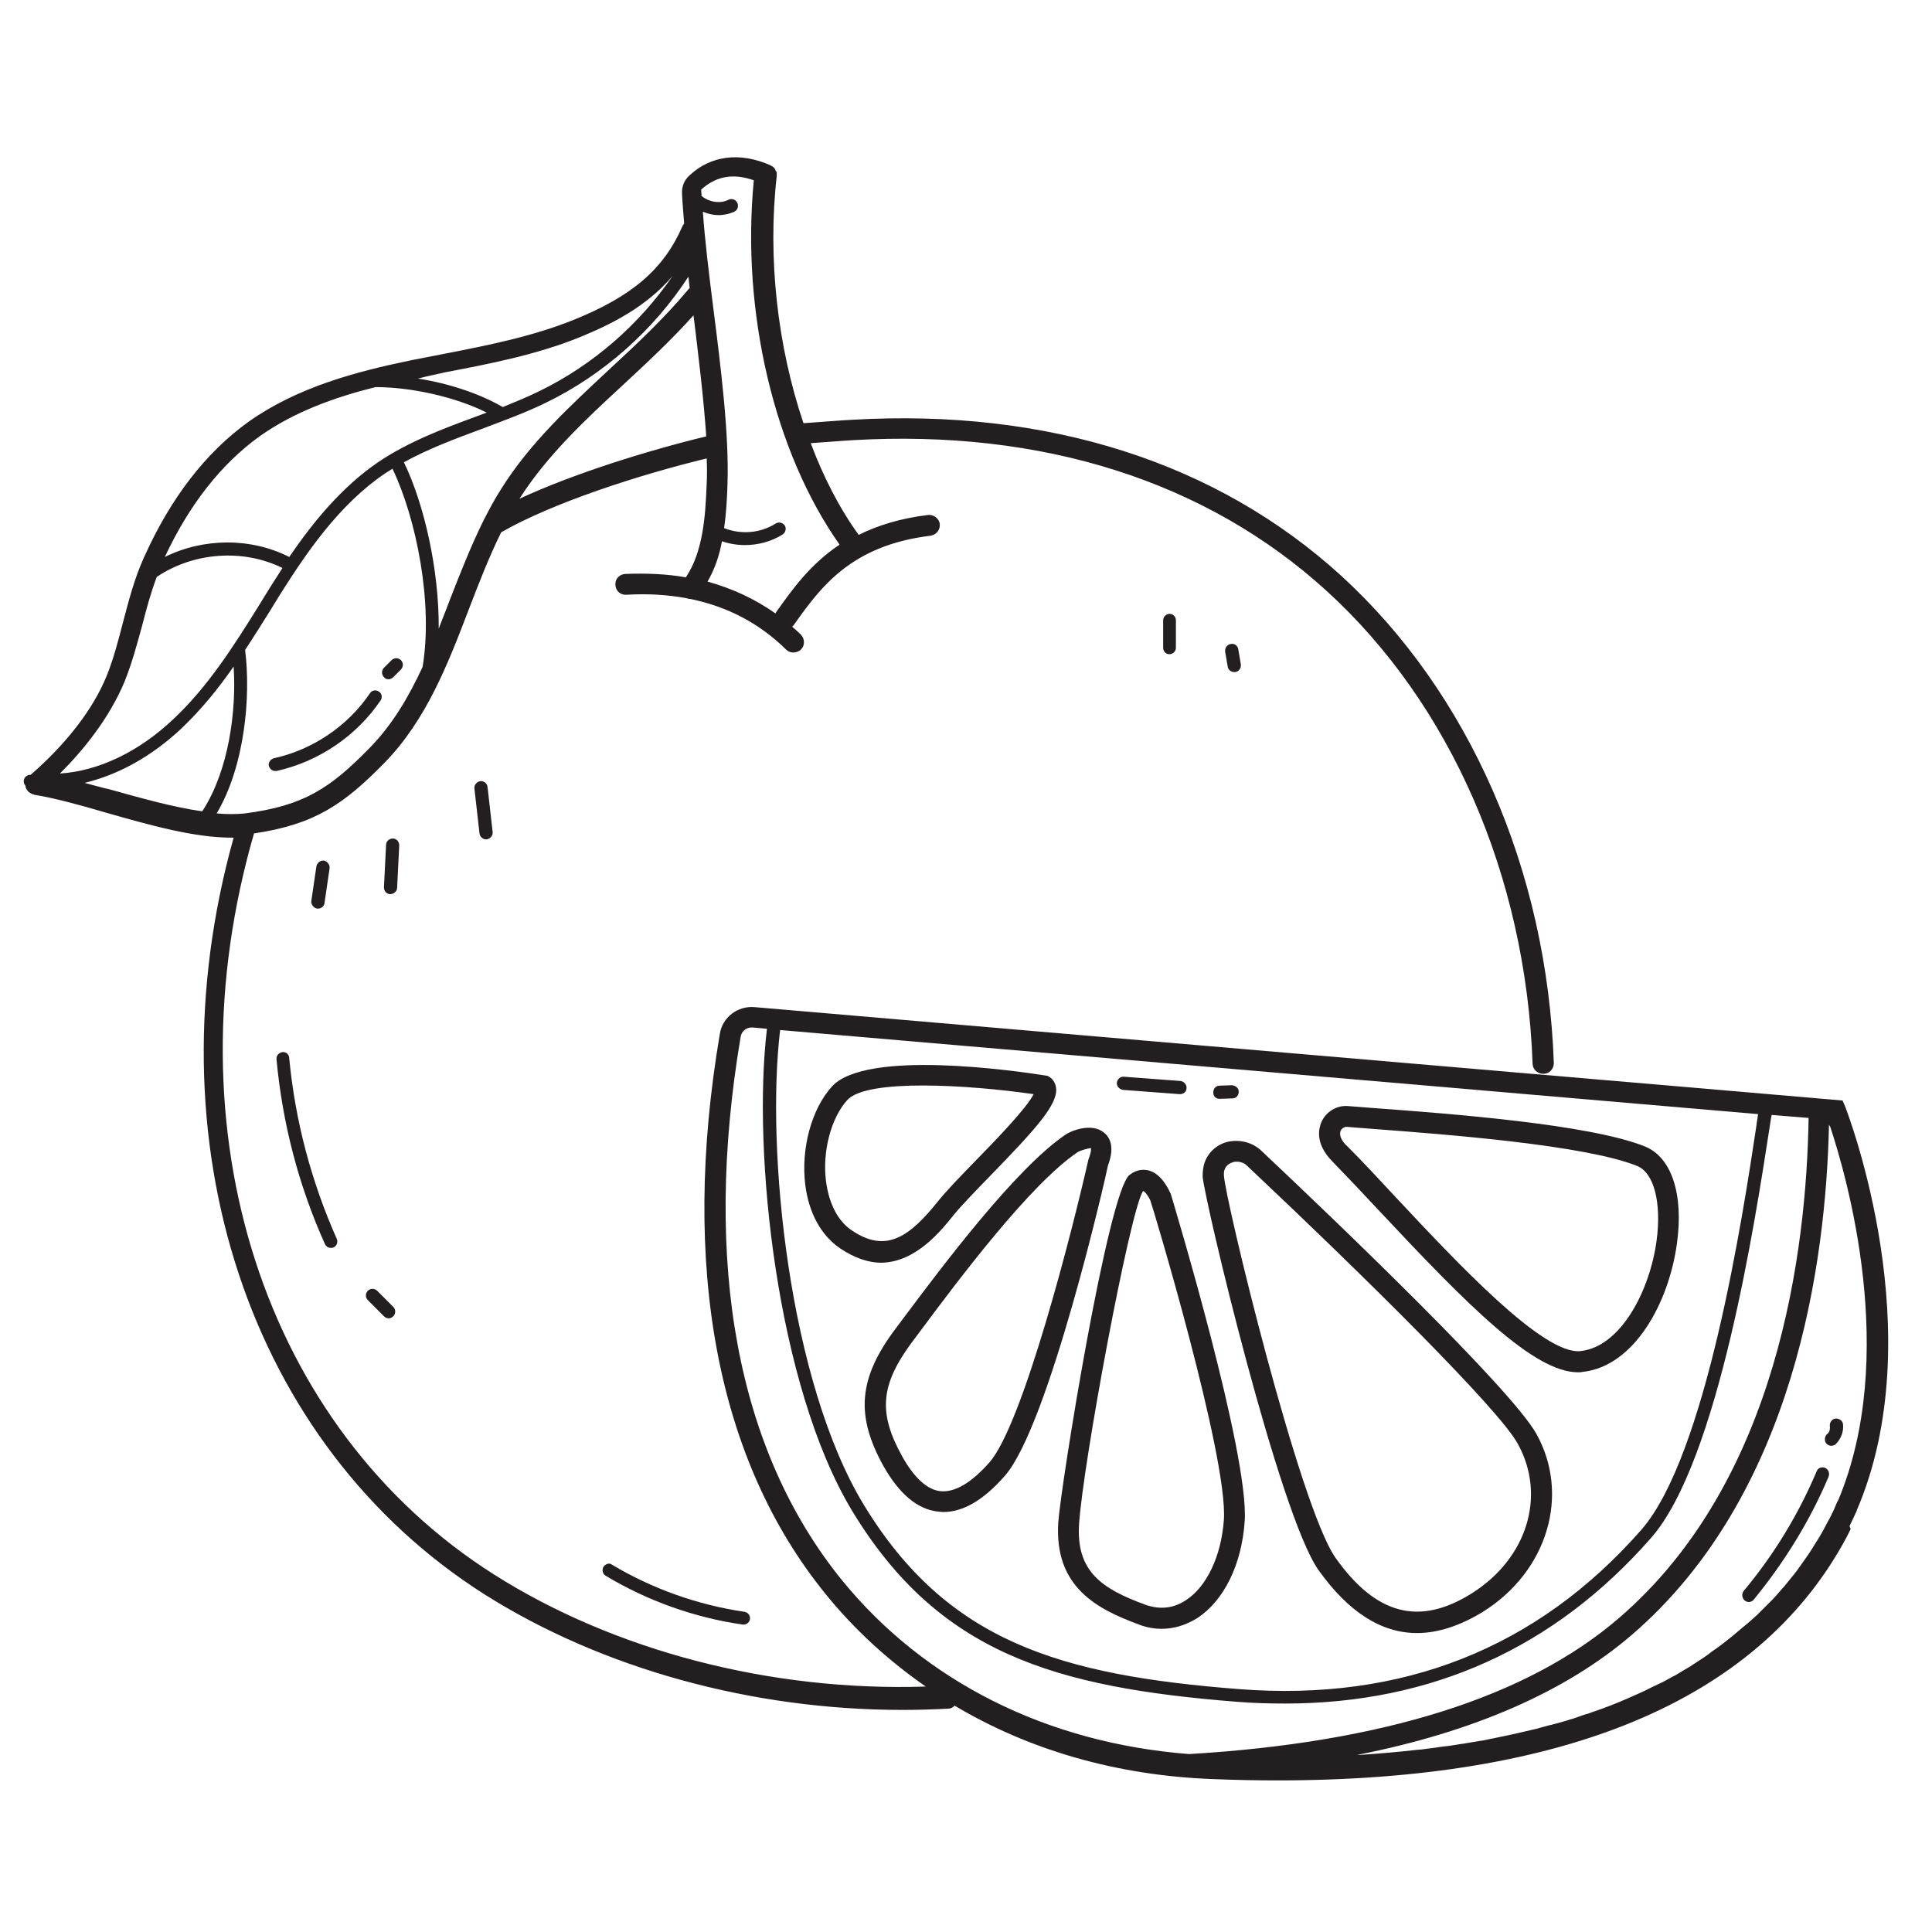 <svg xmlns="http://www.w3.org/2000/svg" xmlns:xlink="http://www.w3.org/1999/xlink" width="1080" zoomAndPan="magnify" viewBox="0 0 810 810" height="1080" preserveAspectRatio="xMidYMid meet" version="1.2"><defs><clipPath id="82f3552331"><path d="M 9.824 65 L 792 65 L 792 746.676 L 9.824 746.676 Z M 9.824 65 "/></clipPath></defs><g id="9dae8d2b5a"><path style=" stroke:none;fill-rule:nonzero;fill:#231f20;fill-opacity:1;" d="M 115.395 323.242 C 115.574 323.242 115.754 323.242 115.93 323.242 C 133.555 319.324 149.398 308.641 159.547 293.684 C 160.438 292.438 160.082 290.66 158.836 289.945 C 157.59 289.055 155.809 289.414 155.098 290.66 C 145.84 304.367 131.062 314.34 114.863 317.898 C 113.438 318.254 112.371 319.68 112.727 321.105 C 113.082 322.352 114.148 323.242 115.395 323.242 Z M 115.395 323.242 "/><path style=" stroke:none;fill-rule:nonzero;fill:#231f20;fill-opacity:1;" d="M 162.93 284.785 C 163.645 284.785 164.355 284.426 164.891 283.895 L 168.094 280.688 C 169.16 279.621 169.16 277.84 168.094 276.773 C 167.027 275.703 165.246 275.703 164.176 276.773 L 160.973 279.977 C 159.902 281.043 159.902 282.824 160.973 283.895 C 161.508 284.605 162.219 284.785 162.93 284.785 Z M 162.93 284.785 "/><path style=" stroke:none;fill-rule:nonzero;fill:#231f20;fill-opacity:1;" d="M 118.422 441.102 C 117 441.281 115.754 442.527 115.93 444.129 C 118.422 471.016 125.188 497.008 136.227 521.578 C 136.762 522.645 137.648 523.18 138.719 523.18 C 139.074 523.18 139.43 523.18 139.785 523 C 141.211 522.469 141.746 520.688 141.211 519.441 C 130.527 495.406 123.766 469.945 121.27 443.773 C 121.27 441.992 119.848 440.926 118.422 441.102 Z M 118.422 441.102 "/><path style=" stroke:none;fill-rule:nonzero;fill:#231f20;fill-opacity:1;" d="M 154.207 541.16 C 153.141 542.23 153.141 544.012 154.207 545.078 L 160.973 551.844 C 161.508 552.379 162.219 552.734 162.93 552.734 C 163.645 552.734 164.355 552.379 164.891 551.844 C 165.957 550.777 165.957 548.996 164.891 547.926 L 158.125 541.16 C 157.055 540.094 155.273 540.094 154.207 541.16 Z M 154.207 541.16 "/><path style=" stroke:none;fill-rule:nonzero;fill:#231f20;fill-opacity:1;" d="M 133.379 380.926 C 134.625 380.926 135.871 380.035 136.047 378.609 L 138.184 364.012 C 138.363 362.586 137.293 361.164 135.871 360.809 C 134.27 360.629 133.02 361.695 132.664 363.121 L 130.527 377.719 C 130.352 379.145 131.418 380.57 132.844 380.926 C 133.199 380.926 133.199 380.926 133.379 380.926 Z M 133.379 380.926 "/><path style=" stroke:none;fill-rule:nonzero;fill:#231f20;fill-opacity:1;" d="M 166.492 372.203 L 167.383 354.398 C 167.383 352.973 166.312 351.547 164.711 351.547 C 163.285 351.547 161.863 352.617 161.863 354.219 L 160.973 372.023 C 160.973 373.625 162.039 374.871 163.645 374.871 C 163.645 374.871 163.82 374.871 163.82 374.871 C 165.246 374.695 166.492 373.625 166.492 372.203 Z M 166.492 372.203 "/><path style=" stroke:none;fill-rule:nonzero;fill:#231f20;fill-opacity:1;" d="M 201.387 327.512 C 199.961 327.691 198.715 329.117 198.895 330.539 L 201.031 349.414 C 201.207 350.836 202.453 351.906 203.699 351.906 C 203.879 351.906 203.879 351.906 204.055 351.906 C 205.48 351.727 206.727 350.301 206.547 348.879 L 204.41 330.004 C 204.234 328.402 202.809 327.336 201.387 327.512 Z M 201.387 327.512 "/><path style=" stroke:none;fill-rule:nonzero;fill:#231f20;fill-opacity:1;" d="M 487.66 260.035 L 487.66 271.609 C 487.66 273.211 488.906 274.277 490.328 274.277 C 491.754 274.277 493 273.031 493 271.609 L 493 260.035 C 493 258.434 491.754 257.367 490.328 257.367 C 488.906 257.367 487.66 258.613 487.66 260.035 Z M 487.66 260.035 "/><path style=" stroke:none;fill-rule:nonzero;fill:#231f20;fill-opacity:1;" d="M 515.965 270.008 C 514.543 270.184 513.473 271.609 513.652 273.211 L 514.719 279.441 C 514.898 280.867 516.145 281.758 517.391 281.758 C 517.57 281.758 517.746 281.758 517.926 281.758 C 519.348 281.578 520.418 280.156 520.238 278.551 L 519.172 272.32 C 518.992 270.719 517.57 269.648 515.965 270.008 Z M 515.965 270.008 "/><path style=" stroke:none;fill-rule:nonzero;fill:#231f20;fill-opacity:1;" d="M 253.016 656.887 C 252.301 658.133 252.66 659.914 253.906 660.625 C 271.352 671.133 291.293 678.254 311.41 681.102 C 311.586 681.102 311.586 681.102 311.766 681.102 C 313.188 681.102 314.258 680.031 314.434 678.785 C 314.613 677.363 313.547 675.938 312.121 675.762 C 292.715 672.91 273.488 666.145 256.574 655.996 C 255.508 655.109 253.906 655.641 253.016 656.887 Z M 253.016 656.887 "/><g clip-rule="nonzero" clip-path="url(#82f3552331)"><path style=" stroke:none;fill-rule:nonzero;fill:#231f20;fill-opacity:1;" d="M 775.535 639.617 C 776.426 637.66 777.496 635.523 778.383 633.566 C 778.383 633.566 778.383 633.387 778.383 633.387 C 810.074 559.855 775.18 467.988 773.578 463.891 L 772.508 461.398 L 758.09 460.152 L 316.215 422.23 C 309.273 421.695 302.863 426.504 301.797 433.449 C 285.238 531.012 300.547 612.199 346.125 668.281 C 358.23 683.238 372.473 696.234 388.141 707.094 C 323.16 709.23 257.645 692.141 207.082 660.094 C 110.59 598.848 70.355 474.219 106.496 349.414 C 131.953 345.672 144.238 337.129 161.148 319.859 C 178.777 301.875 187.855 278.195 196.578 255.406 C 200.672 244.723 204.945 233.688 210.109 223.18 C 231.473 210.898 267.613 199.145 296.277 192.203 C 296.453 195.941 296.453 199.504 296.277 202.887 C 295.742 216.949 294.672 231.371 287.551 242.055 C 279.543 240.629 270.996 240.273 262.094 240.629 C 259.602 240.809 257.82 242.766 258 245.258 C 258.176 247.75 260.137 249.531 262.629 249.355 C 271.531 248.82 279.898 249.355 287.73 250.777 C 288.266 250.957 288.797 251.133 289.512 251.133 C 305 254.34 318.352 261.281 329.566 272.32 C 330.457 273.211 331.527 273.566 332.594 273.566 C 333.664 273.566 334.91 273.211 335.801 272.32 C 337.578 270.539 337.402 267.871 335.801 266.09 C 334.555 264.844 333.305 263.773 332.059 262.707 C 332.418 262.527 332.773 262.172 332.949 261.816 C 343.988 246.328 356.629 228.699 390.098 224.605 C 392.59 224.25 394.191 222.113 394.016 219.801 C 393.836 217.484 391.523 215.703 389.207 215.883 C 377.457 217.305 367.844 220.332 360.012 224.25 C 352 213.211 345.234 200.035 339.895 185.793 C 345.59 185.438 353.957 184.727 357.52 184.547 C 437.098 179.918 505.82 201.816 556.203 247.75 C 608.188 295.109 639.699 367.395 642.547 445.91 C 642.547 448.227 644.504 450.184 646.996 450.184 C 646.996 450.184 647.176 450.184 647.176 450.184 C 649.668 450.184 651.449 448.047 651.449 445.73 C 648.598 364.902 616.02 290.48 562.254 241.34 C 510.09 193.805 439.234 171.195 357.164 176 C 353.066 176.18 342.387 177.07 336.867 177.426 C 326.008 145.379 321.734 108.168 325.652 73.805 C 325.652 73.805 325.652 73.629 325.652 73.629 C 325.652 73.449 325.652 73.273 325.652 73.094 C 325.652 72.914 325.652 72.738 325.652 72.738 C 325.652 72.559 325.652 72.383 325.652 72.383 C 325.652 72.203 325.652 72.023 325.473 72.023 C 325.473 71.848 325.297 71.848 325.297 71.668 C 325.297 71.492 325.117 71.492 325.117 71.312 C 325.117 71.137 324.938 71.137 324.938 70.957 C 324.938 70.777 324.762 70.777 324.762 70.602 C 324.582 70.422 324.582 70.422 324.406 70.246 C 324.227 70.066 324.227 70.066 324.051 69.891 C 323.871 69.891 323.871 69.711 323.691 69.711 C 323.516 69.711 323.336 69.531 323.336 69.531 C 323.336 69.531 323.16 69.531 323.16 69.355 C 310.34 63.656 298.055 65.082 288.977 73.629 C 286.84 75.586 285.773 78.258 285.949 81.285 C 286.129 85.199 286.484 89.297 286.84 93.746 C 286.484 94.102 286.305 94.457 286.129 94.816 C 278.293 112.797 265.121 124.191 240.375 134.16 C 223.105 141.105 204.234 144.844 185.898 148.406 C 181.27 149.293 176.641 150.184 172.188 151.074 C 149.043 155.883 124.832 162.293 104.359 176.715 C 86.199 189.711 71.422 208.938 60.207 234.043 C 56.289 242.766 53.977 251.848 51.66 260.57 C 49.703 268.047 47.746 275.883 44.719 283.359 C 39.02 297.426 27.629 312.023 12.852 324.844 C 11.426 324.844 10.18 325.734 10 327.156 C 9.824 328.047 10.18 328.938 10.715 329.473 C 10.715 329.473 10.715 329.473 10.715 329.648 C 10.715 329.828 10.715 330.008 10.715 330.008 C 10.715 330.184 10.715 330.184 10.891 330.363 C 10.891 330.539 11.07 330.719 11.07 330.719 C 11.07 330.895 11.25 330.895 11.25 331.074 C 11.25 331.254 11.426 331.43 11.605 331.43 C 11.605 331.43 11.605 331.43 11.605 331.609 C 11.605 331.609 11.781 331.609 11.781 331.785 C 11.961 331.965 12.137 332.141 12.137 332.141 C 12.316 332.141 12.316 332.32 12.496 332.32 C 12.672 332.5 12.852 332.5 13.027 332.676 C 13.207 332.676 13.207 332.855 13.383 332.855 C 13.562 332.855 13.742 333.031 13.918 333.031 C 14.098 333.031 14.273 333.031 14.273 333.211 C 14.273 333.211 14.273 333.211 14.453 333.211 C 23 334.637 33.504 337.484 44.363 340.688 C 62.52 345.852 81.215 351.191 97.059 351.191 C 97.414 351.191 97.594 351.191 97.949 351.191 C 62.344 478.668 104.18 605.613 203.164 668.461 C 252.48 699.617 315.324 716.887 378.348 716.887 C 384.758 716.887 391.168 716.711 397.574 716.355 C 398.645 716.355 399.535 715.82 400.246 715.105 C 431.578 733.801 468.609 744.484 508.844 745.906 C 517.926 746.266 526.828 746.441 535.551 746.441 C 656.254 746.441 736.012 712.973 772.867 646.918 C 773.934 644.961 775 643 775.891 641.043 C 775.359 639.797 775.359 639.617 775.535 639.617 Z M 188.391 252.023 C 186.965 255.941 185.363 259.68 183.938 263.598 C 184.117 239.027 177.887 211.43 169.34 193.805 C 179.664 188.109 190.703 184.012 201.742 179.918 C 210.645 176.535 220.078 173.152 228.801 168.879 C 253.016 157.129 274.023 138.434 288.621 116 C 288.797 117.605 288.977 119.207 289.156 120.809 C 288.977 120.988 288.621 121.164 288.441 121.52 C 278.473 133.449 266.723 144.488 255.328 154.992 C 239.129 170.125 222.215 185.613 210.109 205.02 C 207.438 209.117 205.125 213.566 202.809 218.02 C 202.809 218.195 202.633 218.375 202.633 218.375 C 197.289 229.234 192.84 240.629 188.391 252.023 Z M 217.766 209.117 C 229.336 190.957 245.539 175.824 261.383 161.223 C 271.352 151.965 281.5 142.527 290.758 132.203 C 292.895 149.652 295.031 167.277 296.098 182.945 C 271.172 188.996 240.375 198.613 217.766 209.117 Z M 316.039 75.586 C 310.695 130.602 324.582 189.531 352 228.344 C 339.715 236.535 332.238 247.039 325.652 256.297 C 325.473 256.477 325.297 256.832 325.117 257.188 C 316.57 251.133 306.957 246.684 296.633 243.836 C 299.66 238.672 301.617 232.797 302.684 226.922 C 305.711 227.988 309.094 228.523 312.297 228.523 C 317.816 228.523 323.336 227.098 328.145 224.07 C 329.391 223.18 329.746 221.578 329.035 220.332 C 328.145 219.086 326.543 218.73 325.297 219.441 C 318.887 223.539 310.695 224.25 303.574 221.402 C 304.465 215.348 304.82 209.117 305 203.062 C 305.711 182.055 302.328 154.812 298.945 128.285 C 297.168 114.223 295.562 101.047 294.672 88.762 C 296.809 89.652 298.945 90.184 301.262 90.184 C 303.574 90.184 305.891 89.652 307.848 88.762 C 309.273 88.051 309.805 86.445 309.094 85.023 C 308.383 83.598 306.781 83.062 305.355 83.777 C 301.797 85.555 297.168 84.668 294.141 82.172 C 294.141 81.285 293.961 80.395 293.961 79.504 C 300.191 73.805 307.492 72.559 316.039 75.586 Z M 186.785 156.059 C 205.48 152.5 224.707 148.762 242.867 141.461 C 256.398 135.941 270.996 128.641 282.035 115.645 C 267.969 136.121 248.562 153.035 226.309 163.895 C 221.324 166.387 215.984 168.523 210.82 170.66 C 210.645 170.66 210.645 170.48 210.465 170.48 C 200.852 164.961 188.031 160.688 175.215 158.73 C 179.133 157.664 183.047 156.949 186.785 156.059 Z M 108.809 182.945 C 123.406 172.617 140.32 166.566 157.41 162.293 C 172.367 162.293 190.883 166.387 204.055 172.973 C 202.633 173.508 201.207 174.043 199.781 174.578 C 185.719 179.738 171.121 185.258 158.48 193.805 C 143.168 204.309 131.242 218.91 121.27 233.508 C 105.07 225.316 85.309 225.496 69.109 233.508 C 79.434 211.43 92.785 194.516 108.809 182.945 Z M 52.195 285.852 C 55.398 277.84 57.535 269.828 59.672 261.996 C 61.453 255.051 63.234 248.465 65.727 241.875 C 81.035 231.551 101.867 229.945 118.422 238.137 C 116.645 240.984 114.863 243.656 113.082 246.504 L 108.809 253.449 C 98.305 270.363 87.266 287.809 72.848 301.34 C 58.25 315.227 41.336 323.238 25.133 324.309 C 34.75 314.695 45.609 301.52 52.195 285.852 Z M 35.461 328.227 C 49.523 324.844 63.59 317.188 76.23 305.258 C 84.418 297.426 91.539 288.699 97.949 279.441 C 99.195 298.316 95.812 322.883 85.133 339.621 C 84.953 339.797 84.953 339.977 84.773 340.152 C 72.312 338.375 58.605 334.457 45.785 330.895 C 42.402 330.184 39.02 329.117 35.461 328.227 Z M 90.828 341.043 C 102.578 321.281 105.25 292.082 102.758 272.5 C 106.316 267.156 109.699 261.637 113.082 256.297 L 117.355 249.352 C 128.57 231.551 142.277 211.43 161.508 198.434 C 162.574 197.723 163.645 197.188 164.531 196.477 C 174.68 217.664 181.625 253.094 177.172 279.621 C 171.297 292.262 164.531 303.832 154.918 313.625 C 138.539 330.363 127.504 337.84 102.578 341.043 C 99.016 341.402 95.102 341.402 90.828 341.043 Z M 770.371 629.469 C 769.66 630.895 769.125 632.496 768.414 633.922 C 768.059 634.453 767.879 635.168 767.523 635.699 C 767.168 636.414 766.812 637.125 766.277 638.016 C 765.566 639.262 765.031 640.508 764.32 641.754 C 763.25 643.715 762.004 645.672 760.758 647.629 C 760.402 648.164 760.227 648.52 759.867 649.055 C 758.98 650.477 758.09 651.902 757.02 653.328 C 756.664 653.859 756.129 654.574 755.773 655.109 C 754.883 656.355 753.992 657.602 753.105 658.848 C 752.57 659.379 752.215 660.094 751.68 660.625 C 750.613 661.871 749.723 663.121 748.652 664.367 C 748.297 664.898 747.762 665.434 747.406 665.789 C 745.984 667.391 744.734 668.996 743.312 670.418 C 743.133 670.598 743.133 670.598 742.957 670.773 C 741.355 672.379 739.75 673.98 738.148 675.582 C 737.613 676.117 737.258 676.473 736.727 677.008 C 735.48 678.074 734.41 679.145 733.164 680.211 C 732.453 680.746 731.918 681.281 731.207 681.812 C 730.137 682.703 729.07 683.594 727.824 684.664 C 727.109 685.195 726.398 685.91 725.688 686.441 C 724.617 687.332 723.371 688.223 722.305 689.113 C 721.594 689.648 720.879 690.18 720.168 690.715 C 718.922 691.605 717.496 692.496 716.25 693.562 C 715.719 693.922 715.004 694.453 714.473 694.809 C 712.512 696.059 710.73 697.305 708.773 698.551 C 707.883 699.082 706.992 699.617 706.102 700.152 C 704.855 700.863 703.789 701.574 702.543 702.289 C 701.477 702.824 700.406 703.355 699.516 703.891 C 698.449 704.426 697.379 705.137 696.133 705.672 C 695.066 706.203 693.82 706.738 692.75 707.273 C 691.684 707.809 690.613 708.34 689.547 708.875 C 688.301 709.41 687.23 709.945 685.984 710.477 C 684.918 711.012 683.848 711.367 682.781 711.902 C 677.973 714.039 672.988 715.996 667.648 717.777 C 666.758 718.133 665.867 718.488 664.977 718.668 C 663.375 719.203 661.773 719.734 660.348 720.27 C 659.461 720.625 658.391 720.805 657.5 721.16 C 655.898 721.695 654.297 722.051 652.516 722.586 C 651.625 722.762 650.734 723.117 649.668 723.297 C 647.887 723.832 646.105 724.188 644.504 724.723 C 643.793 724.898 642.902 725.078 642.191 725.254 C 635.602 726.859 628.84 728.281 621.715 729.707 C 621.359 729.707 620.828 729.883 620.469 729.883 C 618.336 730.242 616.199 730.598 614.062 730.953 C 613.348 731.129 612.461 731.129 611.746 731.309 C 609.609 731.664 607.473 732.02 605.336 732.199 C 604.449 732.375 603.734 732.375 602.844 732.555 C 600.711 732.91 598.395 733.09 596.258 733.445 C 595.547 733.445 594.836 733.625 594.121 733.625 C 586.289 734.512 578.277 735.227 569.91 735.758 C 569.555 735.758 569.199 735.758 569.02 735.758 C 617.801 726.145 656.434 709.23 684.207 685.375 C 752.57 626.441 765.566 528.875 766.812 471.547 C 766.988 471.902 767.168 472.082 767.348 472.438 C 774.109 492.914 796.188 568.578 770.551 629.293 C 770.551 629.293 770.551 629.293 770.371 629.469 Z M 327.074 431.844 L 737.082 467.098 C 736.902 468.699 736.547 470.301 736.367 472.082 C 730.672 509.828 715.359 610.242 688.121 641.398 C 644.504 691.07 587.891 713.504 519.348 708.164 C 444.219 702.289 397.043 688.223 362.148 630.895 C 330.812 579.262 321.023 482.41 327.074 431.844 Z M 353.066 662.586 C 309.094 608.461 294.496 529.766 310.52 434.695 C 310.875 432.379 312.832 430.777 315.148 430.777 C 315.324 430.777 315.324 430.777 315.504 430.777 L 321.555 431.312 C 315.324 482.766 325.652 581.223 357.34 633.566 C 393.48 693.031 441.906 707.453 518.816 713.504 C 525.582 714.039 532.168 714.219 538.754 714.219 C 600.176 714.219 651.805 690.895 692.219 644.781 C 720.523 612.555 736.012 510.895 741.887 472.793 C 742.242 470.836 742.422 469.055 742.777 467.453 L 758.266 468.699 C 757.375 524.07 745.625 620.922 678.688 678.43 C 640.23 711.547 579.703 730.598 498.52 735.402 C 439.059 730.773 387.785 705.137 353.066 662.586 Z M 353.066 662.586 "/></g><path style=" stroke:none;fill-rule:nonzero;fill:#231f20;fill-opacity:1;" d="M 578.457 507.867 C 615.309 547.215 643.082 575.344 661.598 575.344 C 662.309 575.344 662.844 575.344 663.555 575.168 C 685.098 572.852 699.695 546.324 703.078 521.223 C 705.926 500.57 700.762 485.078 689.547 480.629 C 666.582 471.371 608.008 466.918 576.496 464.605 L 565.102 463.715 C 560.473 463.359 556.023 466.027 554.066 470.301 C 552.996 472.793 551.039 479.203 558.516 486.859 C 564.746 493.27 571.512 500.391 578.457 507.867 Z M 562.078 474.039 C 562.609 472.973 563.68 472.438 564.391 472.438 C 564.391 472.438 564.391 472.438 564.57 472.438 L 575.961 473.328 C 606.941 475.645 664.621 480.094 686.344 488.816 C 693.465 491.668 696.668 504.309 694.531 520.152 C 691.684 541.34 679.398 564.664 662.664 566.445 C 647.176 568.223 611.215 529.766 585.043 501.816 C 578.098 494.336 571.336 487.039 565.102 480.805 C 562.254 478.312 561.363 475.82 562.078 474.039 Z M 562.078 474.039 "/><path style=" stroke:none;fill-rule:nonzero;fill:#231f20;fill-opacity:1;" d="M 552.82 658.312 C 565.281 675.762 578.988 684.664 594.121 684.664 C 602.844 684.664 612.102 681.637 621.719 675.762 C 648.777 658.848 658.391 626.801 644.148 601.16 C 633.469 582.109 559.941 511.785 528.785 482.41 C 525.223 479.027 519.883 477.602 514.898 478.668 C 510.27 479.738 506.707 482.941 505.105 487.215 C 504.395 489.176 504.215 491.133 504.215 493.27 C 504.93 502.883 536.262 634.988 552.82 658.312 Z M 513.117 492.734 C 513.117 491.844 513.117 490.953 513.473 490.242 C 514.188 488.285 515.965 487.57 517.035 487.215 C 517.57 487.039 517.926 487.039 518.457 487.039 C 520.062 487.039 521.664 487.57 522.73 488.641 C 572.223 535.285 628.125 590.48 636.316 605.258 C 648.422 627.156 640.23 653.504 616.91 668.105 C 595.012 681.812 576.852 677.008 559.941 653.148 C 544.809 631.785 513.652 502.883 513.117 492.734 Z M 513.117 492.734 "/><path style=" stroke:none;fill-rule:nonzero;fill:#231f20;fill-opacity:1;" d="M 481.785 490.777 C 479.824 490.242 476.801 490.062 473.594 492.559 C 464.516 499.5 444.754 623.059 443.688 638.195 C 441.906 665.613 460.242 674.691 477.512 681.102 C 480.715 682.348 483.922 682.883 487.125 682.883 C 492.289 682.883 497.273 681.281 501.902 678.43 C 513.117 671.133 520.594 655.996 521.84 637.836 C 523.801 609.887 492.289 505.375 490.863 500.57 C 490.152 499.145 487.305 492.379 481.785 490.777 Z M 513.117 637.125 C 512.051 652.258 505.996 665.254 497.094 670.953 C 491.934 674.336 486.414 674.871 480.539 672.91 C 461.312 665.969 451.164 658.492 452.41 638.906 C 454.012 613.98 473.418 509.113 479.113 499.5 L 479.293 499.32 C 480.004 499.5 481.605 501.637 482.32 503.418 C 482.852 504.484 514.898 610.777 513.117 637.125 Z M 513.117 637.125 "/><path style=" stroke:none;fill-rule:nonzero;fill:#231f20;fill-opacity:1;" d="M 378.703 552.734 L 375.5 557.008 C 359.832 577.84 358.586 593.504 370.516 614.871 C 377.102 626.441 384.758 632.852 393.305 633.742 C 394.016 633.742 394.727 633.922 395.438 633.922 C 403.809 633.922 412.352 628.938 421.254 618.789 C 439.77 597.777 463.805 492.559 464.516 488.641 C 467.543 480.629 465.227 476.711 462.734 474.754 C 457.57 470.656 449.027 474.039 446.535 475.82 C 425.527 490.242 395.082 530.836 378.703 552.734 Z M 451.695 483.121 C 452.945 482.23 456.684 481.34 457.395 481.34 C 457.395 481.34 457.75 482.41 456.324 486.148 C 449.562 516.059 428.91 597.066 414.844 613.09 C 407.188 621.812 400.246 625.73 394.371 625.195 C 388.852 624.664 383.332 619.676 378.348 610.777 C 368.023 592.258 369.09 580.508 382.621 562.348 L 385.824 558.074 C 401.848 536.531 431.758 496.652 451.695 483.121 Z M 451.695 483.121 "/><path style=" stroke:none;fill-rule:nonzero;fill:#231f20;fill-opacity:1;" d="M 400.066 509.113 C 403.449 505.02 409.324 498.965 415.379 492.734 C 434.43 473.148 443.328 463.18 442.797 456.414 C 442.617 454.457 441.727 452.676 440.125 451.605 L 439.234 451.074 L 438.168 450.895 C 425.703 448.938 363.039 439.855 348.797 455.523 C 340.25 464.961 335.801 481.34 337.578 496.473 C 339.004 508.402 344.168 517.84 352.18 523.359 C 358.586 527.629 364.285 529.41 369.625 529.41 C 384.047 529.055 394.371 516.234 400.066 509.113 Z M 357.164 515.879 C 351.289 511.965 347.551 504.664 346.305 495.227 C 344.699 482.766 348.438 468.699 355.203 461.223 C 363.395 452.141 406.121 454.812 433.359 458.73 C 430.332 464.781 416.805 478.668 409.148 486.504 C 402.918 492.914 396.863 499.145 393.305 503.594 C 381.195 518.73 371.406 525.492 357.164 515.879 Z M 357.164 515.879 "/><path style=" stroke:none;fill-rule:nonzero;fill:#231f20;fill-opacity:1;" d="M 470.926 456.949 L 494.602 458.73 C 494.602 458.73 494.781 458.73 494.781 458.73 C 496.203 458.73 497.453 457.66 497.453 456.238 C 497.629 454.812 496.383 453.387 494.957 453.211 L 471.281 451.43 C 469.68 451.25 468.434 452.496 468.254 453.922 C 468.074 455.348 469.324 456.77 470.926 456.949 Z M 470.926 456.949 "/><path style=" stroke:none;fill-rule:nonzero;fill:#231f20;fill-opacity:1;" d="M 511.336 460.688 L 516.68 460.508 C 518.281 460.508 519.348 459.262 519.348 457.66 C 519.348 456.238 518.102 455.168 516.5 454.988 L 511.336 455.168 C 509.734 455.168 508.668 456.414 508.668 458.016 C 508.668 459.621 509.734 460.688 511.336 460.688 Z M 511.336 460.688 "/><path style=" stroke:none;fill-rule:nonzero;fill:#231f20;fill-opacity:1;" d="M 765.211 615.406 C 763.785 614.871 762.184 615.406 761.648 616.828 C 753.992 634.988 743.668 651.902 731.027 667.035 C 730.137 668.281 730.316 669.887 731.383 670.953 C 731.918 671.309 732.453 671.664 733.164 671.664 C 733.875 671.664 734.766 671.309 735.301 670.598 C 748.117 654.93 758.801 637.66 766.633 619.145 C 767.168 617.719 766.633 616.117 765.211 615.406 Z M 765.211 615.406 "/><path style=" stroke:none;fill-rule:nonzero;fill:#231f20;fill-opacity:1;" d="M 772.688 597.066 C 772.508 595.641 771.086 594.574 769.484 594.75 C 768.059 594.93 766.992 596.355 767.168 597.957 C 767.348 599.203 766.992 600.629 765.922 601.34 C 764.855 602.406 764.855 604.188 765.742 605.258 C 766.277 605.789 766.992 606.145 767.703 606.145 C 768.414 606.145 769.125 605.969 769.66 605.434 C 771.977 603.121 773.043 599.914 772.688 597.066 Z M 772.688 597.066 "/></g></svg>